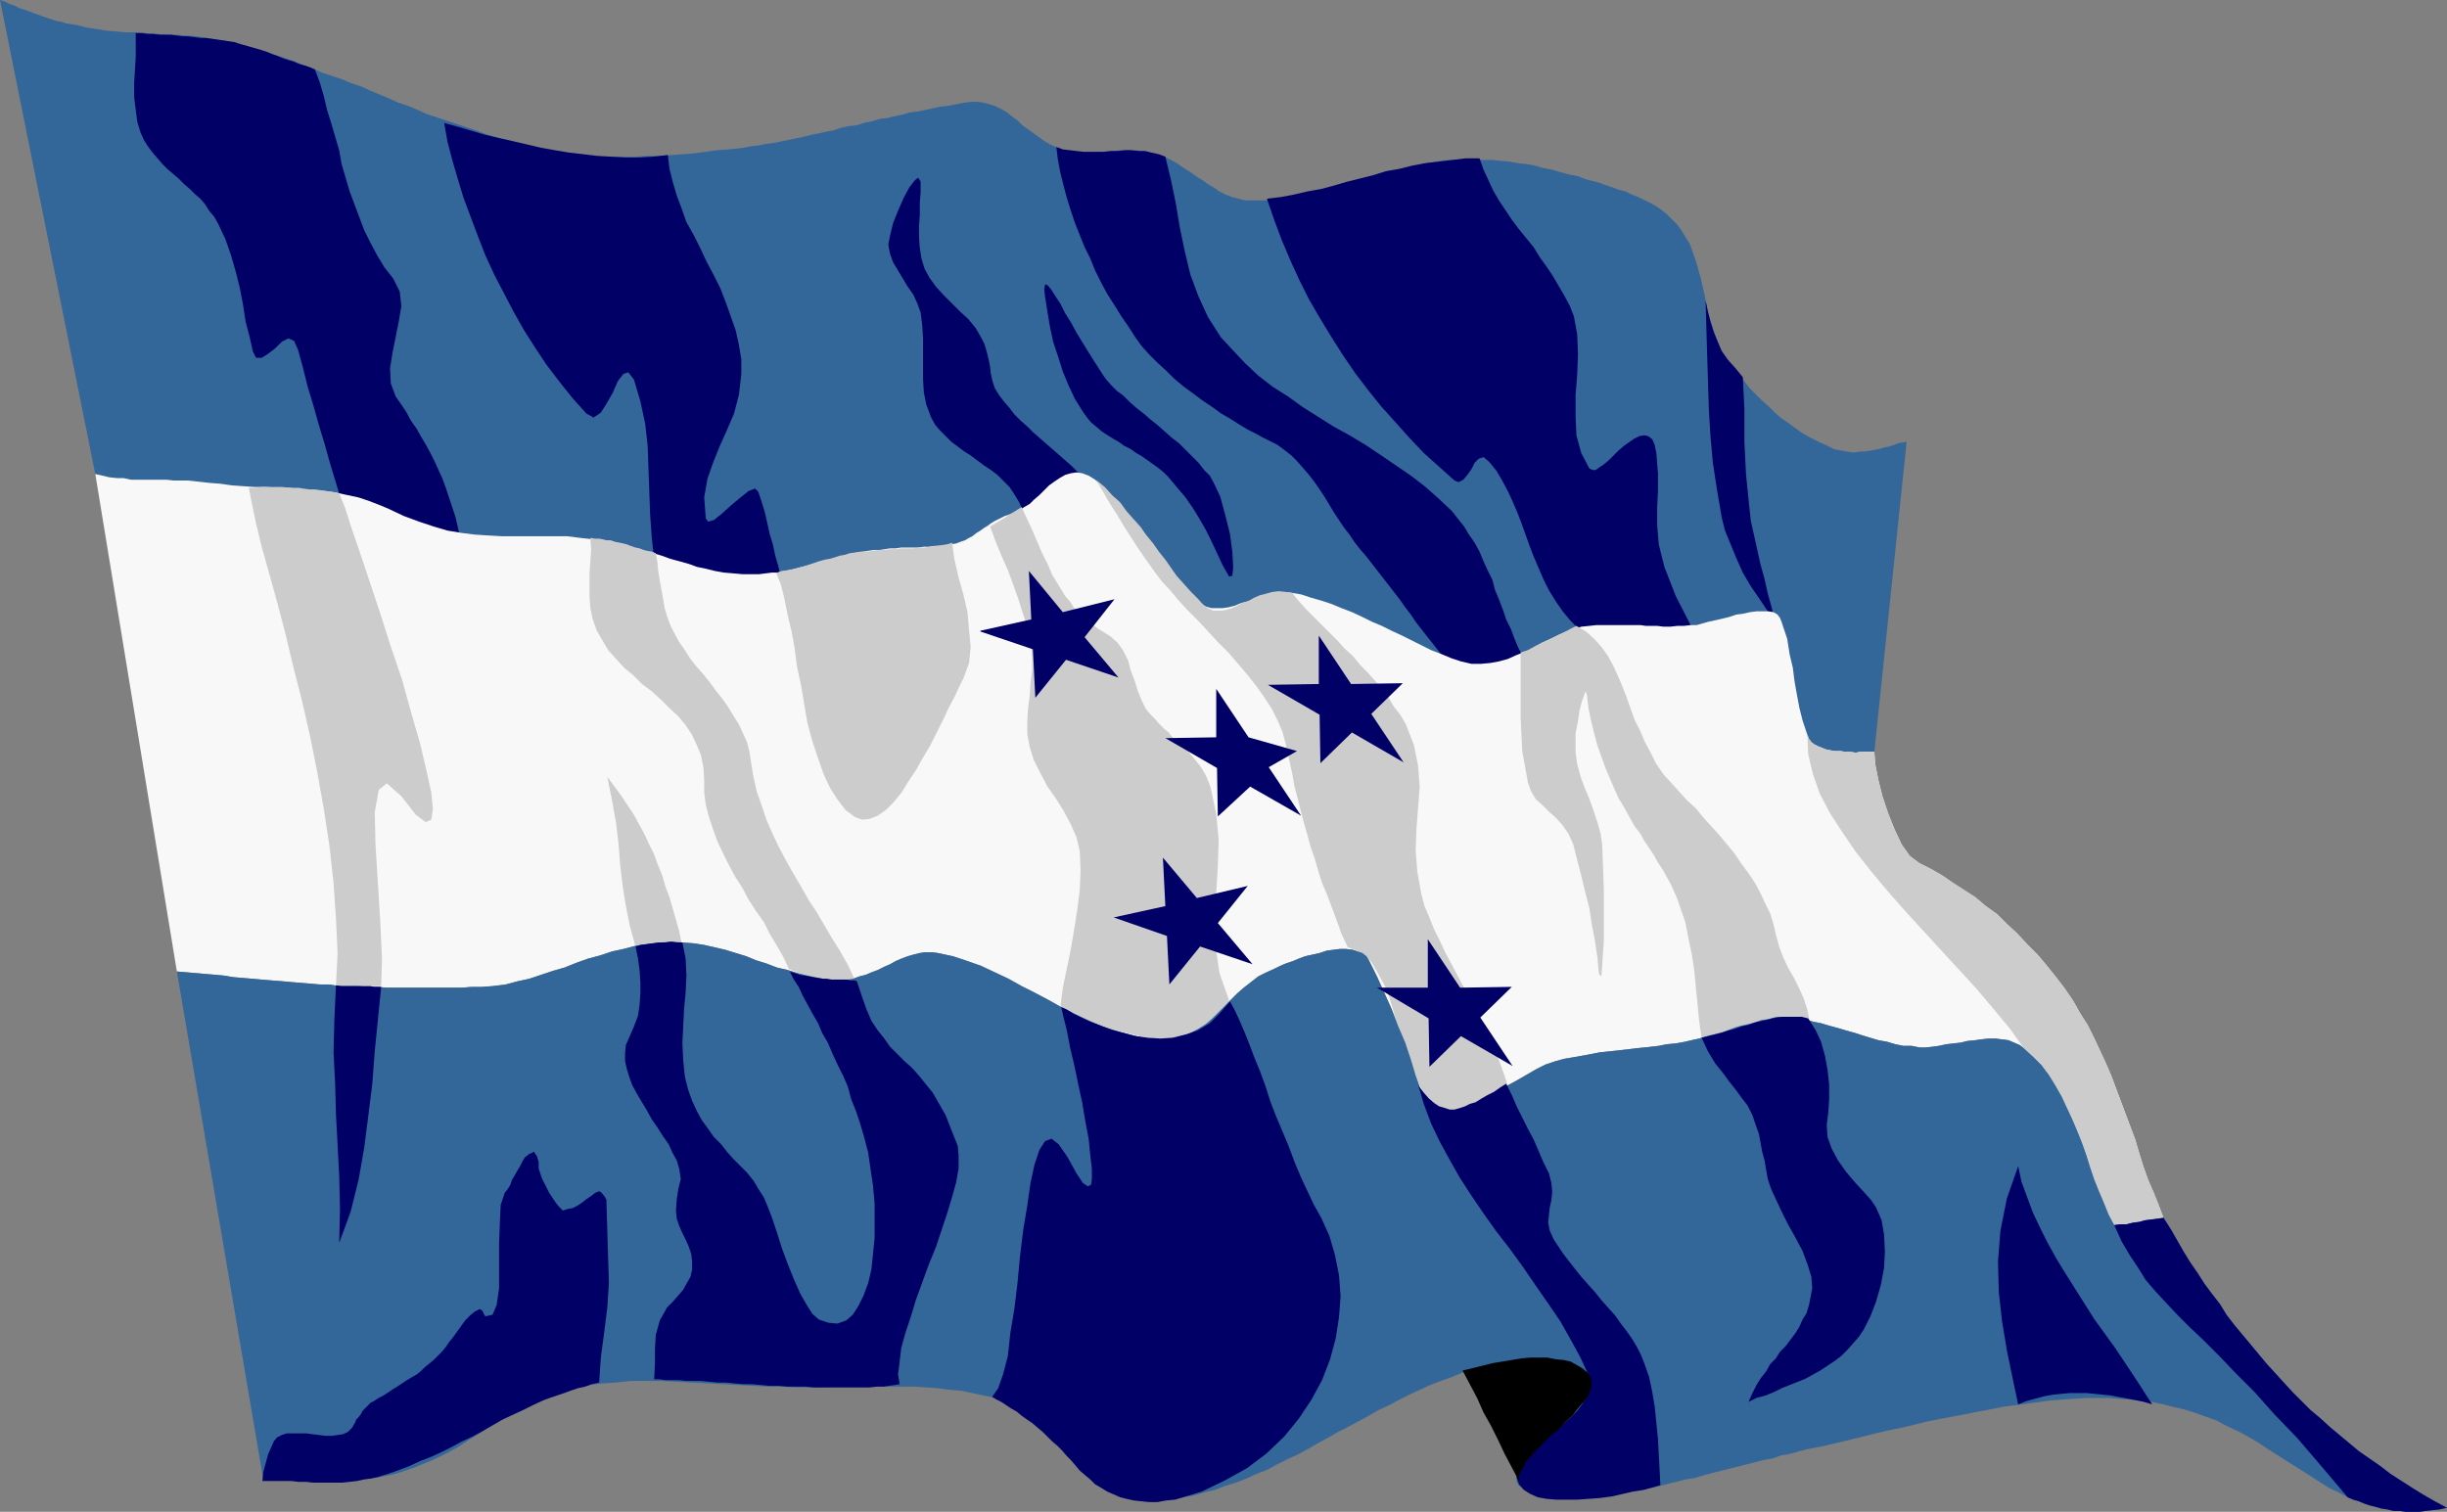 <?xml version="1.0" encoding="UTF-8" standalone="no"?>
<svg
   version="1.0"
   width="129.553mm"
   height="80.053mm"
   id="svg32"
   sodipodi:docname="Honduras 2.wmf"
   xmlns:inkscape="http://www.inkscape.org/namespaces/inkscape"
   xmlns:sodipodi="http://sodipodi.sourceforge.net/DTD/sodipodi-0.dtd"
   xmlns="http://www.w3.org/2000/svg"
   xmlns:svg="http://www.w3.org/2000/svg">
  <rect width="100%" height="100%" fill="#808080" stroke="none"/>
  <sodipodi:namedview
     id="namedview32"
     pagecolor="#ffffff"
     bordercolor="#000000"
     borderopacity="0.25"
     inkscape:showpageshadow="2"
     inkscape:pageopacity="0.0"
     inkscape:pagecheckerboard="0"
     inkscape:deskcolor="#d1d1d1"
     inkscape:document-units="mm" />
  <defs
     id="defs1">
    <pattern
       id="WMFhbasepattern"
       patternUnits="userSpaceOnUse"
       width="6"
       height="6"
       x="0"
       y="0" />
  </defs>
  <path
     style="fill:#336699;fill-opacity:1;fill-rule:evenodd;stroke:none"
     d="m 0,0 19.069,94.874 1.454,0.323 1.293,0.323 1.454,0.162 1.293,0.323 1.454,0.162 1.454,0.162 1.454,0.162 1.293,0.162 1.454,0.162 h 1.293 l 1.454,0.323 h 1.293 l 1.454,0.162 1.616,0.162 1.293,0.162 1.454,0.323 2.101,0.162 2.262,0.162 2.262,0.162 2.262,0.162 2.262,0.162 2.424,0.162 h 2.262 l 2.424,0.162 2.424,0.162 2.262,0.323 2.262,0.323 2.262,0.323 2.262,0.485 1.939,0.646 2.101,0.808 1.939,0.808 3.07,1.455 3.07,1.293 2.747,0.97 2.747,0.646 2.909,0.485 2.747,0.323 2.586,0.323 h 2.747 2.586 2.586 2.586 2.747 l 2.586,0.162 2.586,0.162 2.747,0.323 2.747,0.485 1.778,0.485 1.939,0.323 1.778,0.485 1.939,0.646 1.616,0.485 1.778,0.485 1.778,0.646 1.778,0.485 1.778,0.485 1.616,0.485 1.778,0.485 1.939,0.323 1.778,0.323 1.778,0.162 1.939,0.162 2.101,0.162 h 1.293 l 1.293,-0.162 1.293,-0.162 1.293,-0.162 1.293,-0.323 1.454,-0.162 1.293,-0.485 1.293,-0.162 1.293,-0.485 1.454,-0.323 1.293,-0.323 1.293,-0.485 1.293,-0.323 1.293,-0.323 1.293,-0.323 1.293,-0.323 0.97,-0.162 1.131,-0.162 1.131,-0.162 h 1.131 l 1.131,-0.162 1.131,-0.162 h 0.97 l 0.97,-0.162 h 1.131 1.131 1.131 l 1.131,-0.162 h 1.131 l 1.131,-0.162 h 0.97 1.131 l 1.131,-0.162 0.97,-0.323 0.97,-0.323 0.808,-0.323 0.808,-0.323 0.808,-0.485 0.808,-0.485 0.646,-0.485 0.808,-0.485 0.808,-0.485 0.646,-0.646 0.808,-0.485 0.97,-0.485 0.97,-0.485 0.97,-0.323 0.97,-0.323 0.97,-0.485 0.97,-0.646 0.97,-0.646 0.97,-0.808 1.131,-0.97 0.97,-0.97 0.97,-0.808 0.97,-0.97 1.131,-0.646 1.131,-0.646 1.131,-0.323 1.131,-0.162 1.131,0.162 1.293,0.485 1.131,0.97 1.454,1.293 1.454,1.616 1.293,1.616 1.293,1.293 1.293,1.616 0.97,1.455 1.131,1.455 1.131,1.293 1.131,1.293 1.131,1.293 0.97,1.293 1.131,1.455 1.131,1.293 0.97,1.455 1.293,1.293 1.293,1.293 1.293,1.616 0.97,0.808 0.97,0.485 0.97,0.323 1.131,0.162 1.131,-0.162 1.293,-0.162 1.131,-0.323 1.293,-0.323 1.293,-0.485 1.293,-0.485 1.293,-0.485 1.293,-0.323 1.293,-0.323 1.131,-0.323 h 1.293 l 1.131,0.162 2.101,0.485 1.939,0.485 2.101,0.646 2.101,0.646 1.939,0.808 2.101,0.808 1.939,0.97 2.101,0.97 1.939,0.808 1.939,0.97 2.101,0.97 1.939,0.97 1.939,0.97 1.939,0.97 2.101,0.808 1.939,0.97 1.939,0.646 1.939,0.323 1.939,0.162 1.939,-0.162 1.778,-0.485 1.778,-0.485 1.778,-0.646 1.616,-0.808 1.778,-0.808 1.616,-0.808 1.616,-0.808 1.616,-0.808 1.616,-0.808 1.616,-0.485 1.293,-0.485 1.616,-0.162 1.616,-0.162 h 1.293 1.293 1.293 1.293 1.131 1.293 1.131 l 1.131,0.162 h 1.131 1.293 l 1.131,0.162 h 1.293 l 1.293,-0.162 h 1.454 l 1.454,-0.162 h 1.131 l 0.97,-0.323 1.293,-0.323 1.293,-0.323 1.454,-0.162 1.454,-0.485 1.454,-0.323 1.293,-0.323 1.454,-0.323 1.293,-0.162 h 1.293 l 1.131,0.162 0.808,0.162 0.808,0.485 0.646,0.485 0.323,0.808 0.97,3.394 0.646,3.071 0.485,2.748 0.485,2.748 0.485,2.586 0.485,2.586 0.485,2.586 1.131,3.071 0.323,0.646 0.485,0.646 0.646,0.323 0.646,0.323 0.808,0.323 0.808,0.162 h 0.97 l 1.131,0.162 h 0.97 l 1.131,-0.162 h 1.131 l 0.97,-0.162 h 0.97 0.97 l 0.97,-0.162 h 0.97 l 0.808,-7.758 0.808,-7.758 0.808,-7.758 0.808,-7.758 0.808,-7.758 0.808,-7.758 0.808,-7.758 0.808,-7.758 -0.97,0.162 -0.808,0.162 -0.808,0.323 -0.97,0.323 -0.97,0.162 -0.97,0.323 -0.97,0.162 -0.808,0.162 -1.131,0.162 h -0.808 l -0.97,0.162 h -0.808 l -0.97,-0.162 -0.97,-0.162 -0.808,-0.162 -0.808,-0.162 -1.616,-0.808 -1.454,-0.646 -1.616,-0.808 -1.454,-0.808 -1.616,-1.131 -1.293,-0.97 -1.454,-0.97 -1.293,-1.131 -1.293,-1.293 -1.293,-1.131 -1.293,-1.293 -1.131,-1.131 -1.131,-1.455 -1.131,-1.293 -1.131,-1.293 -0.97,-1.455 -1.778,-2.909 -1.131,-3.232 -1.131,-3.394 -0.646,-3.556 -0.808,-3.556 -0.97,-3.394 -1.131,-3.232 -1.778,-2.909 -0.808,-1.131 -0.97,-0.97 -0.97,-0.97 -0.97,-0.808 -1.131,-0.808 -1.131,-0.646 -1.293,-0.646 -1.293,-0.646 -1.293,-0.485 -1.293,-0.646 -1.293,-0.323 -1.293,-0.485 -1.454,-0.485 -1.293,-0.485 -1.293,-0.323 -1.293,-0.323 -1.616,-0.646 -1.778,-0.323 -1.778,-0.485 -1.616,-0.485 -1.778,-0.323 -1.616,-0.485 -1.778,-0.323 -1.616,-0.162 -1.778,-0.323 -1.778,-0.162 -1.616,-0.162 h -1.778 l -1.778,-0.162 h -1.778 l -1.778,0.162 h -1.778 l -2.424,0.323 -2.586,0.485 -2.424,0.485 -2.424,0.646 -2.424,0.646 -2.424,0.646 -2.424,0.646 -2.424,0.808 -2.586,0.646 -2.262,0.646 -2.586,0.646 -2.424,0.485 -2.424,0.485 -2.424,0.323 -2.586,0.162 h -2.424 -1.293 l -1.293,-0.323 -1.293,-0.323 -1.293,-0.485 -1.293,-0.646 -1.131,-0.808 -1.131,-0.646 -1.131,-0.808 -1.293,-0.808 -1.131,-0.808 -1.293,-0.808 -1.131,-0.808 -1.131,-0.646 -1.293,-0.646 -1.293,-0.485 -1.293,-0.323 -1.131,-0.323 -1.131,-0.162 -1.131,-0.162 h -1.131 -1.131 -1.131 l -1.131,0.162 h -1.131 l -1.131,0.162 h -1.293 l -1.131,0.162 h -0.97 l -1.131,-0.162 h -1.131 l -1.131,-0.162 -1.131,-0.323 -1.293,-0.485 -1.131,-0.485 -1.131,-0.646 -1.131,-0.808 -1.131,-0.808 -1.131,-0.808 -1.131,-0.808 -0.97,-0.97 -1.131,-0.808 -0.97,-0.808 -1.131,-0.646 -1.293,-0.646 -1.131,-0.323 -1.131,-0.323 -1.131,-0.162 h -1.293 l -1.454,0.162 -1.616,0.323 -1.616,0.323 -1.616,0.162 -1.454,0.323 -1.454,0.323 -1.616,0.323 -1.454,0.162 -1.616,0.485 -1.616,0.323 -1.293,0.323 -1.454,0.162 -1.616,0.485 -1.616,0.323 -1.454,0.485 -1.616,0.162 -1.454,0.323 -1.454,0.485 -1.616,0.323 -1.454,0.323 -1.616,0.323 -1.293,0.323 -1.454,0.323 -1.616,0.323 -1.616,0.323 -1.454,0.323 -1.454,0.162 -1.616,0.323 -1.454,0.162 -1.616,0.323 -1.454,0.162 -1.616,0.162 -2.262,0.162 -2.262,0.323 -2.424,0.323 -2.262,0.162 -2.262,0.162 -2.424,0.162 h -2.424 l -2.262,0.162 h -2.424 -2.262 -2.262 l -2.424,-0.162 -2.262,-0.323 -2.424,-0.162 -2.262,-0.323 -2.101,-0.485 -2.101,-0.485 -1.778,-0.485 -1.939,-0.485 -1.939,-0.646 L 98.737,27.315 96.798,26.668 95.021,26.022 93.081,25.375 91.142,24.729 89.203,24.082 87.264,23.436 85.325,22.789 83.547,21.981 81.608,21.173 79.669,20.526 77.891,19.718 75.952,18.91 74.013,18.102 72.235,17.294 70.296,16.647 68.357,15.839 66.418,15.193 64.478,14.546 62.701,13.738 60.762,13.092 58.984,12.283 57.045,11.637 55.106,10.99 53.166,10.344 51.227,9.859 49.288,9.213 47.349,8.728 45.41,8.243 43.47,7.92 41.37,7.596 39.43,7.273 37.33,7.111 35.39,6.95 H 33.451 L 31.512,6.788 29.25,6.627 27.31,6.465 H 25.21 L 23.27,6.303 21.331,6.142 19.392,5.818 17.291,5.495 15.352,5.01 14.382,4.849 13.251,4.687 12.282,4.364 11.312,4.202 10.342,3.879 9.373,3.556 8.403,3.232 7.595,2.909 6.626,2.586 5.818,2.263 4.848,1.939 3.878,1.616 2.909,1.131 1.939,0.808 0.97,0.323 Z"
     id="path1" />
  <path
     style="fill:#000066;fill-opacity:1;fill-rule:evenodd;stroke:none"
     d="m 27.149,6.627 h 1.293 l 1.131,0.162 h 1.131 l 1.293,0.162 h 0.97 1.293 l 1.131,0.162 1.131,0.162 h 1.131 l 1.293,0.162 1.131,0.162 h 1.131 l 1.131,0.162 1.131,0.162 1.131,0.162 1.131,0.162 1.131,0.162 0.97,0.323 1.131,0.323 1.131,0.323 1.131,0.323 1.131,0.323 0.97,0.323 1.131,0.485 0.97,0.323 1.131,0.485 0.97,0.323 1.131,0.323 1.131,0.485 1.131,0.323 0.97,0.323 1.131,0.485 0.97,2.586 0.808,2.748 0.646,2.748 0.808,2.586 0.808,2.748 0.808,2.748 0.485,2.748 0.808,2.748 0.808,2.748 0.97,2.586 0.97,2.586 0.97,2.586 1.293,2.586 1.293,2.424 1.454,2.424 1.778,2.263 1.293,2.586 0.323,2.909 -0.485,2.909 -0.646,3.232 -0.646,3.232 -0.485,3.071 0.162,3.071 0.97,2.586 1.131,1.616 0.97,1.455 0.97,1.778 1.131,1.616 0.808,1.455 0.97,1.616 0.97,1.778 0.808,1.616 0.808,1.778 0.808,1.778 0.646,1.778 0.646,1.939 0.646,1.94 0.646,1.939 0.485,2.101 0.485,2.263 -1.454,-0.162 -1.454,-0.323 -1.454,-0.323 -1.454,-0.485 -1.454,-0.323 -1.454,-0.646 -1.616,-0.485 -1.454,-0.646 -1.454,-0.646 -1.616,-0.646 -1.454,-0.485 -1.616,-0.646 -1.454,-0.485 -1.454,-0.323 -1.454,-0.485 -1.454,-0.323 -1.131,-3.717 -1.131,-3.717 -1.131,-4.041 -1.131,-3.717 -1.131,-4.041 -1.131,-3.717 -0.97,-3.879 -0.97,-3.556 -0.808,-1.778 -1.131,-0.485 -1.293,0.646 -1.293,1.293 -1.454,1.131 -1.293,0.808 h -1.131 l -0.646,-1.293 -0.646,-2.909 -0.808,-3.071 -0.485,-3.232 -0.646,-3.394 -0.808,-3.232 -0.97,-3.394 -1.131,-3.232 -1.454,-3.071 -0.808,-1.455 -0.97,-1.131 -0.808,-1.293 -0.97,-1.131 -1.131,-0.97 -0.97,-0.97 -1.131,-0.97 -1.131,-1.131 -1.131,-0.97 -1.131,-0.97 -0.97,-0.97 -0.97,-1.131 -0.97,-1.131 -0.97,-1.293 -0.808,-1.293 -0.646,-1.455 -0.646,-2.101 -0.323,-2.424 -0.323,-2.586 v -2.748 l 0.162,-2.586 0.162,-2.748 v -2.424 z"
     id="path2" />
  <path
     style="fill:#000066;fill-opacity:1;fill-rule:evenodd;stroke:none"
     d="m 88.718,24.567 2.909,0.808 2.747,0.808 2.747,0.808 2.747,0.646 2.909,0.646 2.747,0.646 2.747,0.646 2.747,0.485 2.909,0.485 2.747,0.323 2.747,0.323 2.747,0.162 2.909,0.162 h 2.909 l 2.747,-0.162 2.909,-0.323 0.323,2.748 0.646,2.586 0.808,2.748 0.97,2.586 0.97,2.748 1.454,2.586 1.293,2.586 1.293,2.748 1.454,2.748 1.293,2.586 1.131,2.909 0.97,2.748 0.97,2.748 0.646,2.909 0.485,2.909 v 2.909 l -0.485,4.202 -0.97,3.717 -1.454,3.394 -1.454,3.232 -1.293,3.232 -1.131,3.232 -0.646,3.717 0.323,4.202 0.485,0.646 1.131,-0.323 1.616,-1.293 1.778,-1.616 1.939,-1.616 1.616,-1.293 1.293,-0.485 0.646,0.646 0.646,1.939 0.646,2.101 0.485,2.101 0.485,2.263 0.646,2.101 0.485,2.263 0.646,2.263 0.485,2.101 -1.454,0.323 -1.454,0.162 -1.616,0.162 -1.616,0.162 h -1.454 -1.616 l -1.616,-0.162 -1.616,-0.162 -1.616,-0.323 -1.778,-0.162 -1.616,-0.485 -1.454,-0.485 -1.616,-0.485 -1.616,-0.646 -1.616,-0.646 -1.616,-0.808 -0.485,-4.525 -0.323,-4.687 -0.162,-4.525 -0.162,-4.525 -0.162,-4.525 -0.485,-4.364 -0.97,-4.525 -1.293,-4.364 -1.131,-1.455 -0.97,0.323 -1.131,1.455 -0.97,2.263 -1.293,2.263 -1.131,1.778 -1.454,0.97 -1.454,-0.808 -2.747,-3.071 -2.586,-3.232 -2.586,-3.394 -2.262,-3.394 -2.262,-3.556 -2.101,-3.717 -1.939,-3.717 -1.939,-3.717 -1.778,-3.879 -1.454,-3.717 -1.454,-3.879 -1.454,-3.879 -1.131,-3.717 -1.131,-3.879 -0.97,-3.717 -0.646,-3.717 v 0 z"
     id="path3" />
  <path
     style="fill:#000066;fill-opacity:1;fill-rule:evenodd;stroke:none"
     d="m 204.747,102.308 -0.808,-1.778 -0.97,-1.616 -0.97,-1.455 -1.293,-1.293 -1.131,-1.131 -1.293,-0.97 -1.454,-0.97 -1.293,-0.97 -1.293,-0.97 -1.293,-0.808 -1.293,-0.97 -1.293,-0.97 -1.131,-1.131 -1.131,-1.131 -0.97,-1.131 -0.808,-1.455 -0.97,-2.586 -0.485,-2.424 -0.162,-2.586 v -2.748 -2.586 -2.748 l -0.162,-2.748 -0.323,-2.586 -0.646,-1.778 -0.808,-1.778 -1.131,-1.616 -0.97,-1.616 -0.97,-1.616 -0.97,-1.616 -0.646,-1.778 -0.323,-1.778 0.323,-1.778 0.646,-2.586 0.97,-2.424 1.131,-2.586 1.131,-2.101 1.131,-1.455 0.646,-0.485 0.485,0.808 v 2.101 l -0.162,2.101 v 2.424 l -0.162,2.263 v 2.263 l 0.162,2.101 0.323,2.101 0.646,2.101 0.97,1.778 1.293,1.778 1.616,1.778 1.616,1.616 1.616,1.616 1.616,1.455 1.454,1.778 1.131,1.939 0.646,1.293 0.485,1.616 0.323,1.293 0.323,1.616 0.162,1.455 0.323,1.455 0.485,1.455 0.808,1.293 0.97,1.293 1.131,1.293 0.97,1.293 1.293,1.293 1.293,1.131 1.131,1.131 1.293,1.131 1.293,1.131 1.293,1.131 1.293,1.131 1.293,1.131 1.293,1.131 1.293,1.293 1.293,0.97 1.293,1.293 1.131,1.131 -1.131,-0.808 -0.97,-0.808 -1.131,-0.323 -0.97,-0.323 h -0.97 l -0.808,0.323 -0.97,0.162 -0.808,0.485 -0.97,0.485 -0.646,0.646 -0.808,0.646 -0.808,0.808 -0.808,0.808 -0.97,0.808 -0.97,0.646 z"
     id="path4" />
  <path
     style="fill:#000066;fill-opacity:1;fill-rule:evenodd;stroke:none"
     d="m 209.11,59.316 0.485,3.071 0.485,2.909 0.646,3.071 0.97,2.909 0.97,3.071 1.131,2.748 1.293,2.748 1.616,2.586 0.808,1.131 0.808,0.97 0.97,0.808 1.131,0.97 0.97,0.646 1.293,0.808 1.131,0.646 1.131,0.808 1.293,0.646 1.131,0.808 1.131,0.646 1.131,0.808 1.131,0.808 1.131,0.808 0.97,0.808 0.97,0.97 1.616,1.939 1.778,2.101 1.454,2.101 1.293,2.101 1.293,2.263 1.131,2.263 1.131,2.424 1.131,2.424 1.293,2.263 0.646,-0.162 0.162,-1.778 -0.162,-2.909 -0.485,-3.717 -0.97,-3.879 -0.97,-3.556 -1.293,-2.748 -0.808,-1.455 -1.131,-1.131 -1.131,-1.455 -1.293,-1.293 -1.293,-1.293 -1.293,-1.293 -1.454,-1.131 -1.293,-1.131 -1.454,-1.293 -1.616,-1.293 -1.293,-1.131 -1.454,-1.131 -1.293,-1.131 -1.293,-1.293 -1.293,-0.97 -1.131,-1.131 -1.131,-1.293 -0.97,-1.455 -1.131,-1.778 -1.131,-1.778 -1.293,-2.101 -1.293,-2.101 -1.131,-2.101 -1.131,-1.778 -0.97,-1.939 -0.97,-1.455 -0.808,-1.293 -0.646,-0.808 -0.485,-0.323 -0.162,0.162 -0.162,0.808 0.162,1.455 z"
     id="path5" />
  <path
     style="fill:#000066;fill-opacity:1;fill-rule:evenodd;stroke:none"
     d="m 211.373,29.416 1.293,0.485 1.454,0.162 1.293,0.162 1.454,0.162 h 1.293 1.293 1.454 l 1.454,-0.162 h 1.293 l 1.454,-0.162 h 1.293 l 1.454,0.162 h 1.293 l 1.293,0.323 1.454,0.323 1.293,0.485 1.131,4.687 0.97,4.687 0.808,4.849 0.97,4.687 1.131,4.687 1.616,4.364 1.939,4.202 2.586,4.041 2.424,2.586 2.424,2.586 2.586,2.424 2.909,2.263 3.07,1.939 2.909,2.101 3.07,1.939 3.07,1.939 3.232,1.778 3.232,1.939 2.909,1.939 3.07,2.101 3.07,2.101 2.747,2.101 2.747,2.424 2.747,2.586 1.131,1.455 1.293,1.616 0.97,1.616 1.131,1.616 0.97,1.778 0.808,1.94 0.808,1.778 0.97,1.94 0.485,1.939 0.808,1.94 0.808,2.101 0.646,1.94 0.97,1.939 0.646,1.778 0.808,1.939 0.97,1.778 -0.646,0.646 -0.808,0.323 -0.808,0.485 -0.808,0.323 -0.97,0.323 -0.97,0.162 -0.97,0.162 -0.97,0.162 h -0.97 -1.131 -0.97 l -0.97,-0.162 h -0.97 l -0.97,-0.162 -0.808,-0.162 -0.808,-0.162 -1.131,-1.455 -1.131,-1.455 -1.131,-1.455 -1.293,-1.616 -1.131,-1.455 -1.131,-1.455 -0.97,-1.455 -1.131,-1.455 -1.131,-1.616 -1.131,-1.455 -1.131,-1.455 -1.131,-1.455 -1.131,-1.455 -1.131,-1.455 -1.131,-1.455 -1.131,-1.293 -1.131,-1.455 -0.97,-1.455 -1.131,-1.455 -0.97,-1.455 -0.97,-1.455 -0.97,-1.616 -0.97,-1.616 -0.97,-1.455 -1.131,-1.616 -1.131,-1.455 -1.131,-1.293 -1.131,-1.293 -1.131,-1.131 -1.454,-1.131 -1.293,-0.97 -1.616,-0.808 -1.293,-0.646 -1.454,-0.808 -1.616,-0.808 -1.616,-0.97 -1.778,-1.131 -1.939,-1.131 -1.778,-1.293 -1.939,-1.293 -1.939,-1.455 -1.778,-1.293 -1.939,-1.616 -1.616,-1.616 -1.778,-1.616 -1.616,-1.616 -1.454,-1.616 -1.293,-1.778 -1.454,-2.263 -1.454,-2.101 -1.293,-2.101 -1.454,-2.263 -1.293,-2.424 -1.131,-2.263 -0.97,-2.424 -1.131,-2.263 -0.97,-2.424 -0.97,-2.424 -0.808,-2.424 -0.808,-2.586 -0.646,-2.424 -0.646,-2.586 -0.485,-2.586 z"
     id="path6" />
  <path
     style="fill:#000066;fill-opacity:1;fill-rule:evenodd;stroke:none"
     d="m 253.55,39.76 2.747,-0.323 2.586,-0.485 2.747,-0.646 2.747,-0.485 2.424,-0.646 2.747,-0.808 2.586,-0.646 2.586,-0.646 2.586,-0.808 2.747,-0.485 2.586,-0.646 2.586,-0.485 2.747,-0.323 2.747,-0.323 2.586,-0.323 h 2.747 l 0.808,2.263 0.97,2.101 0.97,2.101 1.131,1.939 1.293,1.939 1.293,1.939 1.454,1.939 1.454,1.778 1.454,1.778 1.293,2.101 1.293,1.778 1.293,1.939 1.131,1.939 1.131,1.939 1.131,2.101 0.808,2.101 0.646,3.556 0.162,4.041 -0.162,4.041 -0.323,4.041 v 4.202 l 0.162,3.879 0.97,3.556 1.616,3.071 0.646,0.323 h 0.646 l 0.646,-0.485 0.97,-0.646 0.97,-0.808 0.97,-0.97 0.97,-0.97 1.131,-0.97 1.131,-0.808 0.97,-0.646 0.97,-0.485 0.97,-0.162 0.808,0.162 0.808,0.646 0.485,1.131 0.323,1.616 0.323,4.041 v 3.556 l -0.162,3.394 v 3.394 l 0.323,3.879 1.131,4.525 2.262,5.818 3.555,6.95 h -1.454 -1.454 -1.293 -1.454 -1.454 -1.293 -1.454 -1.454 -1.454 -1.454 -1.293 -1.454 -1.454 -1.293 -1.454 -1.454 l -1.939,-1.939 -1.616,-1.94 -1.454,-2.101 -1.293,-2.101 -1.131,-2.263 -0.97,-2.263 -0.97,-2.263 -0.808,-2.101 -0.808,-2.263 -0.808,-2.263 -0.808,-2.101 -0.97,-2.263 -0.97,-2.101 -1.131,-2.101 -1.131,-1.939 -1.454,-1.778 -1.131,-0.97 -0.97,0.323 -0.808,0.808 -0.646,1.293 -0.808,1.131 -0.808,0.97 -0.97,0.485 -0.808,-0.323 -3.07,-2.748 -3.07,-2.748 -2.909,-3.071 -2.747,-3.071 -2.909,-3.232 -2.586,-3.232 -2.586,-3.394 -2.424,-3.556 -2.262,-3.556 -2.262,-3.717 -2.262,-3.879 -1.939,-3.879 -1.778,-3.879 -1.778,-4.202 -1.454,-3.879 -1.454,-4.202 v 0 z"
     id="path7" />
  <path
     style="fill:#000066;fill-opacity:1;fill-rule:evenodd;stroke:none"
     d="m 348.732,75.317 0.323,6.465 v 6.627 l 0.323,6.465 0.646,6.465 0.323,2.909 0.646,2.909 0.646,2.909 0.646,2.909 0.808,2.909 0.646,2.909 0.808,2.909 0.646,2.909 -1.454,-2.263 -1.616,-2.424 -1.778,-2.586 -1.616,-2.748 -1.293,-2.909 -1.131,-2.748 -1.131,-2.748 -0.646,-2.586 -0.97,-5.657 -0.808,-5.334 -0.485,-5.334 -0.323,-5.334 -0.162,-5.334 -0.162,-5.334 -0.162,-5.495 -0.162,-5.657 0.485,2.263 0.485,1.939 0.646,2.101 0.808,1.939 0.808,1.939 1.293,1.778 1.454,1.616 1.454,1.778 v 0 z"
     id="path8" />
  <path
     style="fill:#f8f8f8;fill-opacity:1;fill-rule:evenodd;stroke:none"
     d="m 374.912,150.473 h -0.808 -0.97 -0.97 l -0.808,0.162 -1.131,-0.162 h -0.97 l -0.97,-0.162 h -1.131 l -0.97,-0.162 -0.808,-0.162 -0.808,-0.323 -0.808,-0.323 -0.646,-0.323 -0.646,-0.485 -0.485,-0.646 -0.323,-0.808 -0.97,-2.909 -0.646,-2.586 -0.485,-2.586 -0.485,-2.748 -0.323,-2.586 -0.646,-2.748 -0.485,-3.071 -1.131,-3.394 -0.323,-0.808 -0.485,-0.646 -0.808,-0.485 -0.97,-0.162 h -1.131 -1.293 l -1.293,0.162 -1.454,0.323 -1.293,0.162 -1.454,0.485 -1.293,0.323 -1.454,0.323 -1.454,0.323 -1.131,0.323 -1.131,0.323 h -1.131 l -1.454,0.162 h -1.293 l -1.454,0.162 h -1.293 l -1.293,-0.162 h -0.97 -1.293 l -1.131,-0.162 h -1.131 -1.293 -1.131 -1.293 -1.293 -1.293 -1.293 l -1.454,0.162 -1.616,0.162 -1.454,0.485 -1.616,0.485 -1.454,0.646 -1.616,0.808 -1.778,0.808 -1.616,0.97 -1.616,0.808 -1.778,0.646 -1.778,0.808 -1.778,0.485 -1.778,0.323 -1.778,0.162 h -1.939 l -2.101,-0.485 -1.939,-0.646 -1.939,-0.808 -2.101,-0.808 -1.939,-0.97 -1.939,-0.97 -1.939,-0.97 -2.101,-0.97 -1.939,-0.97 -1.939,-0.808 -1.939,-0.97 -2.101,-0.97 -2.101,-0.808 -1.939,-0.808 -1.939,-0.646 -2.262,-0.646 -1.939,-0.646 -1.939,-0.323 -1.293,-0.162 h -1.131 l -1.293,0.162 -1.293,0.323 -1.293,0.485 -1.293,0.485 -1.293,0.485 -1.293,0.323 -1.131,0.485 -1.293,0.323 -1.131,0.162 h -1.293 -0.97 l -1.131,-0.323 -0.97,-0.646 -0.97,-0.808 -1.293,-1.455 -1.293,-1.293 -1.293,-1.455 -1.131,-1.455 -0.97,-1.293 -0.97,-1.293 -1.131,-1.293 -1.131,-1.455 -0.97,-1.293 -1.131,-1.293 -1.131,-1.455 -1.131,-1.455 -1.131,-1.455 -1.454,-1.455 -1.293,-1.455 -1.454,-1.778 -1.293,-1.293 -1.293,-0.808 -1.293,-0.485 -1.131,-0.162 -1.131,0.162 -1.131,0.323 -1.131,0.646 -0.97,0.646 -1.131,0.808 -0.97,0.97 -0.97,0.97 -1.131,0.97 -0.808,0.808 -1.131,0.646 -0.97,0.646 -0.97,0.485 -0.97,0.323 -0.97,0.323 -0.97,0.485 -0.97,0.485 -0.808,0.485 -0.646,0.485 -0.808,0.485 -0.646,0.485 -0.808,0.485 -0.808,0.646 -0.646,0.323 -0.808,0.485 -0.97,0.323 -0.808,0.323 -1.131,0.162 -0.97,0.162 -1.131,0.162 h -1.131 l -1.131,0.162 h -0.97 l -1.131,0.162 h -1.131 -1.131 -1.131 l -1.131,0.162 h -1.131 l -0.97,0.162 -1.131,0.162 h -1.131 l -1.131,0.162 -0.97,0.162 -1.131,0.162 -1.293,0.323 -1.293,0.323 -1.293,0.323 -1.293,0.323 -1.293,0.323 -1.293,0.485 -1.454,0.323 -1.293,0.323 -1.293,0.323 -1.293,0.323 -1.454,0.323 -1.293,0.323 h -1.293 l -1.293,0.162 -1.293,0.162 h -1.293 -2.101 l -1.778,-0.162 -1.939,-0.162 -1.778,-0.323 -1.939,-0.485 -1.616,-0.323 -1.778,-0.646 -1.778,-0.485 -1.778,-0.485 -1.778,-0.646 -1.616,-0.485 -1.778,-0.323 -1.778,-0.646 -1.939,-0.485 -1.939,-0.485 -1.939,-0.323 -2.586,-0.485 -2.747,-0.323 -2.586,-0.323 h -2.586 -2.747 -2.586 -2.586 -2.586 l -2.747,-0.162 -2.586,-0.162 -2.586,-0.323 -2.909,-0.485 -2.747,-0.808 -2.909,-0.97 -3.07,-1.131 -3.07,-1.455 -1.939,-0.808 -2.101,-0.808 -1.939,-0.646 -2.262,-0.485 -2.262,-0.485 -2.262,-0.323 -2.262,-0.162 -2.262,-0.162 -2.586,-0.323 H 55.59 L 53.166,97.46 H 50.904 L 48.642,97.298 46.379,97.136 44.117,96.813 42.016,96.652 40.562,96.49 39.107,96.328 37.653,96.167 H 36.198 34.744 L 33.29,96.005 H 31.997 30.542 29.088 27.634 26.179 l -1.454,-0.323 h -1.454 l -1.454,-0.162 -1.293,-0.323 -1.454,-0.323 16.322,99.561 1.939,0.162 1.939,0.162 1.778,0.162 1.939,0.162 1.778,0.162 1.939,0.323 1.939,0.162 1.939,0.162 1.778,0.162 1.939,0.162 2.101,0.162 1.778,0.162 1.939,0.162 1.939,0.162 1.939,0.162 h 1.778 l 2.101,0.323 h 1.939 1.939 l 1.616,0.162 h 2.101 l 1.939,0.162 h 1.939 1.778 1.939 1.939 1.939 1.778 1.939 1.778 l 1.939,-0.162 h 1.939 l 2.262,-0.162 2.586,-0.323 2.424,-0.646 2.262,-0.485 2.424,-0.808 2.424,-0.808 2.262,-0.646 2.424,-0.97 2.262,-0.808 2.424,-0.646 2.424,-0.808 2.262,-0.485 2.424,-0.646 2.262,-0.323 2.586,-0.323 2.424,-0.162 2.262,0.162 2.101,0.162 2.101,0.323 2.101,0.485 2.101,0.485 2.101,0.646 2.101,0.646 1.939,0.808 2.101,0.646 2.101,0.808 2.101,0.485 2.101,0.646 1.939,0.485 2.262,0.485 2.101,0.323 h 2.262 1.293 l 1.131,-0.162 1.293,-0.485 1.293,-0.323 1.131,-0.485 1.293,-0.485 1.293,-0.646 1.131,-0.485 1.131,-0.646 1.131,-0.485 1.293,-0.485 1.131,-0.323 1.293,-0.323 1.131,-0.162 h 1.293 l 1.131,0.162 3.07,0.646 2.909,0.97 2.747,0.97 2.747,1.293 2.747,1.293 2.586,1.455 2.586,1.293 2.747,1.455 2.586,1.455 2.586,1.293 2.747,1.293 2.586,1.131 2.909,0.97 2.909,0.808 2.747,0.646 3.07,0.323 h 1.939 l 1.616,-0.162 1.616,-0.485 1.454,-0.808 1.454,-0.808 1.293,-0.808 1.293,-1.131 1.131,-1.131 1.293,-1.293 1.293,-1.293 1.293,-1.293 1.293,-1.131 1.454,-1.131 1.454,-1.131 1.616,-0.808 1.778,-0.808 0.97,-0.485 1.131,-0.485 1.454,-0.485 1.131,-0.485 1.293,-0.485 1.454,-0.323 1.454,-0.323 1.454,-0.485 1.293,-0.162 1.293,-0.162 h 1.293 l 1.293,0.162 0.97,0.323 0.97,0.323 0.808,0.646 0.485,0.808 1.616,3.232 1.454,3.232 1.454,3.232 1.293,3.394 1.454,3.394 1.131,3.394 0.97,3.232 1.131,3.232 0.808,1.778 1.131,1.293 1.293,0.646 1.616,0.162 1.778,-0.162 1.778,-0.485 1.939,-0.808 2.101,-0.97 2.101,-1.131 2.101,-1.293 2.101,-1.131 2.262,-1.293 1.939,-1.131 1.939,-0.97 1.939,-0.646 1.778,-0.485 1.939,-0.323 1.778,-0.323 1.778,-0.323 1.616,-0.323 1.616,-0.162 1.454,-0.162 1.454,-0.162 1.454,-0.162 1.293,-0.162 1.616,-0.162 1.454,-0.162 1.454,-0.162 1.616,-0.323 1.778,-0.162 1.778,-0.323 2.101,-0.485 0.808,-0.162 0.97,-0.323 1.131,-0.323 1.293,-0.323 1.293,-0.323 1.293,-0.485 1.293,-0.485 1.131,-0.323 1.454,-0.323 1.293,-0.323 1.293,-0.485 1.293,-0.162 1.131,-0.323 0.97,-0.162 h 1.131 0.97 l 1.616,0.323 1.616,0.162 1.616,0.485 1.616,0.323 1.616,0.485 1.778,0.485 1.616,0.485 1.778,0.485 1.454,0.485 1.616,0.485 1.616,0.485 1.778,0.323 1.616,0.485 1.616,0.323 h 1.616 l 1.616,0.323 h 1.293 l 1.293,-0.162 1.293,-0.162 1.454,-0.323 1.454,-0.162 1.454,-0.162 1.293,-0.323 1.616,-0.162 1.131,-0.162 1.454,-0.162 h 1.454 l 1.293,0.162 1.293,0.162 1.131,0.485 1.131,0.485 0.808,0.646 1.939,1.778 1.616,1.616 1.454,1.939 1.293,2.101 1.293,2.263 0.97,2.101 1.131,2.424 0.97,2.263 0.97,2.424 0.808,2.263 0.808,2.586 0.808,2.424 0.97,2.424 0.97,2.263 0.97,2.424 1.131,2.101 1.131,-0.162 h 1.293 l 1.293,-0.323 1.293,-0.162 1.131,-0.323 1.293,-0.162 1.293,-0.162 1.131,-0.162 -0.97,-2.586 -0.97,-2.424 -1.131,-2.586 -0.97,-2.748 -0.808,-2.586 -0.808,-2.748 -0.97,-2.586 -0.97,-2.586 -0.97,-2.586 -0.97,-2.586 -0.97,-2.586 -1.131,-2.586 -1.131,-2.424 -1.131,-2.424 -1.293,-2.586 -1.454,-2.263 -1.454,-2.586 -1.778,-2.586 -1.616,-2.101 -1.939,-2.424 -1.778,-2.101 -2.101,-2.101 -1.939,-2.101 -2.101,-1.939 -1.939,-1.94 -2.262,-1.616 -2.101,-1.778 -2.262,-1.455 -2.262,-1.455 -2.101,-1.455 -2.262,-1.293 -2.262,-1.131 -1.939,-1.455 -1.616,-2.263 -1.454,-3.071 -1.293,-3.232 -1.131,-3.394 -0.808,-3.232 -0.646,-3.232 -0.162,-2.424 v 0 z"
     id="path9" />
  <path
     style="fill:#cccccc;fill-opacity:1;fill-rule:evenodd;stroke:none"
     d="m 374.912,150.473 h -0.808 -0.97 -0.97 l -0.808,0.162 -1.131,-0.162 h -0.97 l -0.97,-0.162 h -1.131 l -0.97,-0.162 -0.808,-0.162 -0.808,-0.323 -0.808,-0.323 -0.646,-0.323 -0.646,-0.485 -0.485,-0.646 -0.323,-0.808 0.162,3.879 0.97,4.041 1.293,3.717 2.101,4.041 2.424,3.717 2.747,4.041 3.07,3.879 3.232,3.879 3.555,4.041 3.555,3.879 3.555,3.879 3.717,4.041 3.555,3.879 3.394,4.041 3.232,3.879 2.747,3.879 1.939,1.778 1.616,1.616 1.454,1.939 1.293,2.101 1.293,2.263 0.97,2.101 1.131,2.424 0.97,2.263 0.97,2.424 0.808,2.263 0.808,2.586 0.808,2.424 0.97,2.424 0.97,2.263 0.97,2.424 1.131,2.101 1.131,-0.162 h 1.293 l 1.293,-0.323 1.293,-0.162 1.131,-0.323 1.293,-0.162 1.293,-0.162 1.131,-0.162 -0.97,-2.586 -0.97,-2.424 -1.131,-2.586 -0.97,-2.748 -0.808,-2.586 -0.808,-2.748 -0.97,-2.586 -0.97,-2.586 -0.97,-2.586 -0.97,-2.586 -0.97,-2.586 -1.131,-2.586 -1.131,-2.424 -1.131,-2.424 -1.293,-2.586 -1.454,-2.263 -1.454,-2.586 -1.778,-2.586 -1.616,-2.101 -1.939,-2.424 -1.778,-2.101 -2.101,-2.101 -1.939,-2.101 -2.101,-1.939 -1.939,-1.94 -2.262,-1.616 -2.101,-1.778 -2.262,-1.455 -2.262,-1.455 -2.101,-1.455 -2.262,-1.293 -2.262,-1.131 -1.939,-1.455 -1.616,-2.263 -1.454,-3.071 -1.293,-3.232 -1.131,-3.394 -0.808,-3.232 -0.646,-3.232 -0.162,-2.424 v 0 z"
     id="path10" />
  <path
     style="fill:#cccccc;fill-opacity:1;fill-rule:evenodd;stroke:none"
     d="m 67.872,98.753 1.131,2.748 1.293,4.041 1.778,5.172 1.939,5.818 2.101,6.303 2.101,6.627 2.262,6.627 1.778,6.465 1.778,6.142 1.293,5.495 0.97,4.364 0.323,3.394 -0.323,2.101 -1.131,0.485 -1.939,-1.455 -2.909,-3.717 -2.909,-2.586 -1.616,1.293 -0.808,4.525 0.162,6.627 0.485,7.758 0.485,7.92 0.323,6.95 -0.162,5.495 h -9.05 l 0.323,-6.627 -0.323,-6.95 -0.485,-7.111 -0.808,-7.273 -1.131,-7.435 -1.293,-7.273 -1.454,-7.273 -1.616,-7.111 -1.778,-6.95 -1.616,-6.788 -1.616,-6.142 -1.616,-5.818 -1.454,-5.172 -1.131,-4.687 -0.808,-3.879 -0.646,-3.232 h 1.293 l 1.293,-0.162 h 1.131 1.131 0.97 0.97 l 1.131,0.162 h 0.97 1.131 l 0.97,0.162 1.131,0.162 h 1.131 l 1.131,0.162 1.131,0.162 1.293,0.162 z"
     id="path11" />
  <path
     style="fill:#cccccc;fill-opacity:1;fill-rule:evenodd;stroke:none"
     d="m 131.219,110.713 0.323,1.778 0.162,1.778 0.323,1.939 0.323,1.778 0.323,1.778 0.323,1.939 0.485,1.616 0.646,1.778 0.808,1.616 0.97,1.778 1.131,1.616 1.131,1.778 1.293,1.616 1.293,1.455 1.293,1.616 1.293,1.778 1.293,1.616 1.131,1.616 0.97,1.616 1.131,1.778 0.808,1.778 0.808,1.778 0.485,1.94 0.323,2.101 0.485,2.909 0.646,2.909 0.97,2.748 0.97,2.909 1.131,2.586 1.293,2.748 1.454,2.748 1.454,2.586 1.616,2.748 1.454,2.586 1.616,2.424 1.616,2.748 1.616,2.748 1.616,2.586 1.454,2.586 1.293,2.748 -0.808,0.162 h -0.808 -0.808 -0.808 -0.808 -0.808 -0.808 l -0.808,-0.162 -0.97,-0.162 -0.808,-0.162 -0.808,-0.162 -0.808,-0.323 -0.808,-0.162 -0.808,-0.323 -0.808,-0.323 -0.808,-0.323 -1.131,-2.424 -1.293,-2.263 -1.454,-2.424 -1.131,-2.263 -1.616,-2.263 -1.454,-2.263 -1.293,-2.424 -1.454,-2.263 -1.293,-2.424 -1.131,-2.263 -1.131,-2.424 -0.808,-2.263 -0.808,-2.424 -0.646,-2.424 -0.323,-2.586 v -2.424 l -0.162,-2.586 -0.485,-2.424 -0.808,-1.94 -0.97,-2.101 -1.293,-1.94 -1.454,-1.778 -1.778,-1.616 -1.778,-1.778 -1.778,-1.616 -1.939,-1.455 -1.778,-1.778 -1.778,-1.455 -1.616,-1.778 -1.616,-1.778 -1.131,-1.94 -1.131,-1.94 -0.808,-2.263 -0.485,-2.263 -0.162,-2.263 v -2.263 -2.424 l 0.162,-2.424 0.162,-2.263 -0.162,-2.424 0.97,0.162 h 0.808 l 0.808,0.162 0.646,0.162 h 0.808 l 0.97,0.323 0.808,0.162 0.808,0.162 0.646,0.162 0.808,0.323 0.97,0.323 0.808,0.162 0.808,0.323 0.646,0.162 0.97,0.162 0.808,0.323 z"
     id="path12" />
  <path
     style="fill:#cccccc;fill-opacity:1;fill-rule:evenodd;stroke:none"
     d="m 204.424,101.5 0.97,2.101 1.131,2.424 0.97,2.263 0.97,2.263 1.131,2.263 0.97,2.263 1.293,2.101 1.293,2.101 0.97,1.131 0.808,1.293 1.131,0.97 1.293,1.131 0.97,0.97 1.293,0.97 1.293,0.808 1.293,0.808 1.454,1.293 1.131,1.616 0.97,1.94 0.485,1.939 0.808,2.101 0.646,2.101 0.808,1.939 0.808,1.616 0.808,0.97 0.97,0.97 0.808,0.97 0.97,0.97 0.97,0.808 0.808,0.97 0.97,0.97 0.97,0.808 0.97,0.808 0.808,0.97 0.808,0.97 0.808,0.97 0.646,0.97 0.646,1.131 0.485,1.131 0.485,1.293 1.131,5.334 0.485,5.172 -0.162,5.172 -0.323,5.334 -0.323,5.172 0.162,5.495 0.808,5.495 1.939,5.495 -0.646,0.97 -0.646,0.97 -0.808,0.808 -0.808,0.808 -0.808,0.808 -0.808,0.646 -0.808,0.646 -0.808,0.485 -0.97,0.485 -0.97,0.485 -0.808,0.323 -0.97,0.162 -0.97,0.162 -0.808,0.162 h -0.808 -0.97 l -1.293,-0.162 -1.293,-0.323 -1.454,-0.162 -1.131,-0.323 -1.293,-0.323 -1.454,-0.323 -1.131,-0.323 -1.293,-0.323 -1.293,-0.485 -1.293,-0.323 -1.293,-0.485 -1.131,-0.646 -1.454,-0.485 -1.131,-0.646 -1.131,-0.646 -1.293,-0.646 0.485,-3.879 0.808,-3.879 0.808,-3.879 0.646,-3.879 0.646,-4.041 0.485,-3.879 0.162,-3.879 -0.162,-3.879 -0.646,-2.748 -1.131,-2.586 -1.454,-2.748 -1.616,-2.586 -1.616,-2.263 -1.454,-2.748 -1.293,-2.586 -0.808,-2.586 -0.485,-2.586 v -2.586 l 0.162,-2.586 0.323,-2.586 0.162,-2.586 0.323,-2.424 v -2.586 l -0.162,-2.586 -0.646,-3.071 -0.97,-2.909 -0.97,-3.071 -0.97,-2.748 -1.131,-3.071 -1.293,-2.909 -1.131,-2.748 -1.131,-3.071 0.808,-0.485 0.808,-0.485 0.808,-0.485 0.808,-0.485 0.646,-0.485 0.808,-0.485 0.808,-0.485 z"
     id="path13" />
  <path
     style="fill:#cccccc;fill-opacity:1;fill-rule:evenodd;stroke:none"
     d="m 219.291,96.005 1.454,2.424 1.293,2.263 1.454,2.263 1.454,2.424 1.454,2.263 1.454,2.263 1.454,2.101 1.616,2.263 1.454,1.939 1.778,1.94 1.616,1.94 1.939,2.101 2.101,2.101 1.939,2.101 1.939,2.101 2.262,2.263 1.939,2.263 1.778,2.101 1.778,2.263 1.616,2.263 1.454,2.263 1.131,2.263 0.97,2.263 0.646,2.424 0.646,2.909 0.646,2.909 0.485,2.748 0.646,2.424 0.646,2.586 0.646,2.424 0.646,2.263 0.646,2.424 0.808,2.263 0.646,2.263 0.808,2.586 0.97,2.263 0.97,2.586 0.97,2.586 0.97,2.748 1.293,2.748 1.778,0.646 1.616,0.97 1.293,1.293 0.97,1.616 0.97,1.778 0.97,1.778 0.808,2.263 0.646,2.101 0.646,2.424 0.646,2.263 0.808,2.263 0.646,2.586 0.97,2.101 0.808,2.101 1.131,2.101 1.293,1.94 0.97,1.131 0.97,0.646 1.131,0.485 0.97,0.323 1.131,0.162 0.97,-0.162 0.97,-0.323 1.131,-0.323 0.97,-0.646 0.97,-0.485 0.97,-0.646 1.131,-0.646 0.97,-0.646 0.808,-0.646 0.97,-0.485 0.97,-0.323 -0.808,-2.424 -0.808,-2.263 -0.97,-2.424 -0.97,-2.424 -1.131,-2.424 -1.293,-2.424 -1.293,-2.424 -1.293,-2.424 -1.293,-2.424 -1.293,-2.424 -1.293,-2.424 -1.131,-2.424 -1.131,-2.263 -0.97,-2.424 -0.97,-2.263 -0.646,-2.424 -0.808,-4.525 -0.323,-4.202 0.162,-4.364 0.323,-4.202 0.323,-4.202 -0.323,-4.202 -0.808,-4.041 -1.616,-4.202 -1.131,-1.94 -1.293,-1.616 -1.131,-1.939 -1.293,-1.616 -1.454,-1.778 -1.454,-1.616 -1.454,-1.455 -1.454,-1.778 -1.616,-1.455 -1.454,-1.616 -1.616,-1.616 -1.454,-1.455 -1.616,-1.616 -1.454,-1.455 -1.616,-1.778 -1.293,-1.616 -1.293,-0.162 -1.454,-0.162 -1.293,0.162 -1.131,0.323 -1.293,0.323 -1.131,0.485 -1.131,0.646 -1.131,0.323 -1.131,0.646 -1.131,0.485 -0.97,0.323 -0.97,0.162 h -0.97 -0.808 l -0.97,-0.485 -0.808,-0.485 -1.293,-1.455 -1.454,-1.455 -1.293,-1.455 -1.454,-1.616 -1.131,-1.616 -1.131,-1.616 -1.293,-1.616 -1.131,-1.616 -1.454,-1.778 -1.131,-1.616 -1.454,-1.616 -1.293,-1.455 -1.293,-1.778 -1.616,-1.455 -1.454,-1.616 z"
     id="path14" />
  <path
     style="fill:#cccccc;fill-opacity:1;fill-rule:evenodd;stroke:none"
     d="m 304.292,130.593 1.454,-0.485 1.454,-0.808 1.293,-0.646 1.454,-0.646 1.293,-0.646 1.454,-0.646 1.454,-0.808 1.293,-0.646 1.939,1.131 1.616,1.455 1.454,1.616 1.293,1.778 1.131,2.101 0.808,1.778 0.97,2.263 0.808,2.101 0.808,2.263 0.808,2.263 1.131,2.263 0.97,2.263 1.131,2.101 1.131,2.263 1.454,2.101 1.778,1.94 1.454,1.616 1.454,1.616 1.778,1.616 1.454,1.778 1.616,1.778 1.616,1.778 1.616,1.94 1.454,1.778 1.293,1.939 1.454,1.94 1.293,1.94 1.131,2.101 0.97,2.101 0.97,1.94 0.646,2.101 0.485,2.101 0.646,2.424 0.808,2.101 0.97,2.101 1.131,1.94 0.97,1.939 0.97,2.101 0.808,2.424 0.485,2.424 -1.131,-0.162 -0.97,-0.323 h -1.131 l -0.97,-0.162 -1.131,-0.162 h -1.131 -0.97 l -0.97,0.323 -0.646,0.162 -0.808,0.162 -0.808,0.323 -0.646,0.162 -0.808,0.323 -0.97,0.162 -0.808,0.162 -0.646,0.323 -0.808,0.323 -0.808,0.162 -0.97,0.323 -0.97,0.323 -0.808,0.162 -0.97,0.323 -0.808,0.162 -0.97,0.162 -0.485,-3.394 -0.323,-3.394 -0.323,-3.232 -0.323,-3.394 -0.485,-3.232 -0.646,-3.071 -0.646,-3.394 -1.131,-3.232 -0.485,-1.455 -0.646,-1.455 -0.646,-1.455 -0.808,-1.455 -0.808,-1.455 -0.97,-1.455 -0.808,-1.455 -0.97,-1.455 -0.97,-1.455 -0.808,-1.455 -1.131,-1.455 -0.808,-1.455 -0.808,-1.455 -0.808,-1.455 -0.808,-1.293 -0.646,-1.455 -0.97,-2.263 -0.97,-2.263 -0.808,-2.263 -0.808,-2.263 -0.646,-2.424 -0.646,-2.586 -0.485,-2.424 -0.323,-2.748 -0.323,-0.646 -0.162,0.646 -0.485,1.293 -0.485,1.778 -0.323,2.263 -0.485,2.424 v 2.101 1.778 l 0.323,2.263 0.646,2.424 0.808,2.263 0.97,2.263 0.808,2.263 0.808,2.424 0.646,2.263 0.323,2.263 0.323,8.889 v 10.344 l -0.485,7.111 -0.485,-0.485 -0.323,-3.394 -0.485,-3.232 -0.646,-3.394 -0.485,-3.232 -0.808,-3.071 -0.808,-3.394 -0.808,-3.071 -0.808,-3.232 -0.97,-2.101 -1.131,-1.616 -1.293,-1.455 -1.454,-1.293 -1.293,-1.293 -1.293,-1.131 -0.97,-1.616 -0.646,-1.778 -1.131,-6.303 -0.323,-6.627 v -6.465 -6.465 0 z"
     id="path15" />
  <path
     style="fill:#cccccc;fill-opacity:1;fill-rule:evenodd;stroke:none"
     d="m 127.179,189.424 0.97,-0.323 1.293,-0.162 0.97,-0.162 1.293,-0.162 h 1.293 1.131 1.131 l 1.131,0.162 -0.485,-2.424 -0.646,-2.263 -0.646,-2.263 -0.646,-2.263 -0.808,-2.101 -0.646,-2.263 -0.808,-1.94 -0.808,-2.263 -0.97,-1.939 -0.97,-2.101 -0.97,-1.778 -1.131,-2.101 -1.293,-1.939 -1.293,-1.94 -1.293,-1.778 -1.454,-1.94 0.97,4.849 0.808,4.526 0.485,4.202 0.323,4.202 0.485,4.041 0.646,4.041 0.808,4.041 z"
     id="path16" />
  <path
     style="fill:#cccccc;fill-opacity:1;fill-rule:evenodd;stroke:none"
     d="m 155.297,114.592 0.97,2.424 0.646,2.586 0.646,3.232 0.808,3.394 0.646,3.556 0.485,3.717 0.808,3.717 0.646,3.879 0.646,3.717 0.97,3.556 1.131,3.394 1.131,3.232 1.293,2.748 1.454,2.263 1.616,2.101 1.939,1.455 1.454,0.485 1.454,-0.162 1.616,-0.646 1.616,-1.131 1.454,-1.455 1.616,-1.939 1.293,-2.101 1.616,-2.424 1.454,-2.586 1.454,-2.424 1.293,-2.586 1.293,-2.586 1.131,-2.424 1.131,-2.101 0.97,-2.101 0.808,-1.616 1.131,-3.071 0.323,-3.232 -0.323,-3.394 -0.323,-3.556 -0.808,-3.556 -0.97,-3.394 -0.808,-3.556 -0.485,-3.394 -0.97,0.323 -1.131,0.162 -1.131,0.162 -1.131,0.162 -1.131,0.162 h -1.131 l -1.131,0.162 h -1.131 -1.293 l -1.131,0.162 h -1.131 l -1.131,0.162 h -1.293 l -1.131,0.162 -1.131,0.162 h -1.131 l -1.131,0.162 -1.131,0.162 -0.97,0.323 -0.97,0.162 -0.97,0.323 -1.131,0.323 -0.97,0.162 -1.131,0.323 -0.97,0.323 -0.97,0.323 -0.97,0.323 -1.131,0.323 -1.131,0.323 -1.131,0.162 -1.131,0.162 -0.97,0.323 v 0 z"
     id="path17" />
  <path
     style="fill:#336699;fill-opacity:1;fill-rule:evenodd;stroke:none"
     d="m 432.926,243.73 -1.131,0.162 -1.293,0.162 -1.293,0.162 -1.131,0.323 -1.293,0.162 -1.293,0.323 h -1.293 l -1.131,0.162 -1.131,-2.101 -0.97,-2.424 -0.97,-2.263 -0.97,-2.424 -0.808,-2.424 -0.808,-2.586 -0.808,-2.263 -0.97,-2.424 -0.97,-2.263 -1.131,-2.424 -0.97,-2.101 -1.293,-2.263 -1.293,-2.101 -1.454,-1.939 -1.616,-1.616 -1.939,-1.778 -0.808,-0.646 -1.131,-0.485 -1.131,-0.485 -1.293,-0.162 -1.293,-0.162 h -1.454 l -1.454,0.162 -1.131,0.162 -1.616,0.162 -1.293,0.323 -1.454,0.162 -1.454,0.162 -1.454,0.323 -1.293,0.162 -1.293,0.162 h -1.293 l -1.616,-0.323 h -1.616 l -1.616,-0.323 -1.616,-0.485 -1.778,-0.323 -1.616,-0.485 -1.616,-0.485 -1.454,-0.485 -1.778,-0.485 -1.616,-0.485 -1.778,-0.485 -1.616,-0.485 -1.616,-0.323 -1.616,-0.485 -1.616,-0.162 -1.616,-0.323 h -0.97 -1.131 l -0.97,0.162 -1.131,0.323 -1.293,0.162 -1.293,0.485 -1.293,0.323 -1.454,0.323 -1.131,0.323 -1.293,0.485 -1.293,0.485 -1.293,0.323 -1.293,0.323 -1.131,0.323 -0.97,0.323 -0.808,0.162 -2.101,0.485 -1.778,0.323 -1.778,0.162 -1.616,0.323 -1.454,0.162 -1.454,0.162 -1.616,0.162 -1.293,0.162 -1.454,0.162 -1.454,0.162 -1.454,0.162 -1.616,0.162 -1.616,0.323 -1.778,0.323 -1.778,0.323 -1.939,0.323 -1.778,0.485 -1.939,0.646 -1.939,0.97 -1.939,1.131 -2.262,1.293 -2.101,1.131 -2.101,1.293 -2.101,1.131 -2.101,0.97 -1.939,0.808 -1.778,0.485 -1.778,0.162 -1.616,-0.162 -1.293,-0.646 -1.131,-1.293 -0.808,-1.778 -1.131,-3.232 -0.97,-3.232 -1.131,-3.394 -1.454,-3.394 -1.293,-3.394 -1.454,-3.232 -1.454,-3.232 -1.616,-3.232 -0.485,-0.808 -0.808,-0.646 -0.97,-0.323 -0.97,-0.323 -1.293,-0.162 h -1.293 l -1.293,0.162 -1.293,0.162 -1.454,0.485 -1.454,0.323 -1.454,0.323 -1.293,0.485 -1.131,0.485 -1.454,0.485 -1.131,0.485 -0.97,0.485 -1.778,0.808 -1.616,0.808 -1.454,1.131 -1.454,1.131 -1.293,1.131 -1.293,1.293 -1.293,1.293 -1.293,1.293 -1.131,1.131 -1.293,1.131 -1.293,0.808 -1.454,0.808 -1.454,0.808 -1.616,0.485 -1.616,0.162 h -1.939 l -3.07,-0.323 -2.747,-0.646 -2.909,-0.808 -2.909,-0.97 -2.586,-1.131 -2.747,-1.293 -2.586,-1.293 -2.586,-1.455 -2.747,-1.455 -2.586,-1.293 -2.586,-1.455 -2.747,-1.293 -2.747,-1.293 -2.747,-0.97 -2.909,-0.97 -3.07,-0.646 -1.131,-0.162 h -1.293 l -1.131,0.162 -1.293,0.323 -1.131,0.323 -1.293,0.485 -1.131,0.485 -1.131,0.646 -1.131,0.485 -1.293,0.646 -1.293,0.485 -1.131,0.485 -1.293,0.323 -1.293,0.485 -1.131,0.162 h -1.293 -2.262 l -2.101,-0.323 -2.262,-0.485 -1.939,-0.485 -2.101,-0.646 -2.101,-0.485 -2.101,-0.808 -2.101,-0.646 -1.939,-0.808 -2.101,-0.646 -2.101,-0.646 -2.101,-0.485 -2.101,-0.485 -2.101,-0.323 -2.101,-0.162 -2.262,-0.162 -2.424,0.162 -2.586,0.323 -2.262,0.323 -2.424,0.646 -2.262,0.485 -2.424,0.808 -2.424,0.646 -2.262,0.808 -2.424,0.97 -2.262,0.646 -2.424,0.808 -2.424,0.808 -2.262,0.485 -2.424,0.646 -2.586,0.323 -2.262,0.162 H 94.374 L 92.435,197.667 H 90.657 88.718 86.941 85.002 83.062 81.123 79.346 77.406 l -1.939,-0.162 h -2.101 l -1.616,-0.162 h -1.939 -1.939 l -2.101,-0.323 h -1.778 l -1.939,-0.162 -1.939,-0.162 -1.939,-0.162 -1.778,-0.162 -2.101,-0.162 -1.939,-0.162 -1.778,-0.162 -1.939,-0.162 -1.939,-0.162 -1.939,-0.323 -1.778,-0.162 -1.939,-0.162 -1.778,-0.162 -1.939,-0.162 -1.939,-0.162 17.291,101.662 h 1.616 1.778 l 1.616,0.162 h 1.778 l 1.778,0.162 h 1.778 1.778 1.616 l 1.939,-0.162 h 1.616 l 1.778,-0.162 1.616,-0.162 1.778,-0.162 1.616,-0.323 1.778,-0.323 1.616,-0.485 2.424,-0.808 2.424,-0.97 2.262,-0.97 2.262,-1.131 2.101,-1.131 1.939,-1.293 2.101,-1.293 1.939,-1.293 2.101,-1.131 1.939,-1.131 2.101,-1.293 2.101,-1.131 2.101,-0.97 2.424,-0.97 2.424,-0.808 2.424,-0.646 2.747,-0.485 2.747,-0.323 2.586,-0.162 2.909,-0.323 h 3.07 3.07 l 3.07,0.162 3.07,0.162 3.07,0.162 3.07,0.162 2.909,0.162 3.07,0.162 2.909,0.162 h 2.747 l 2.909,0.162 h 2.586 2.262 l 2.424,-0.162 h 2.262 2.424 2.424 2.262 2.424 2.424 2.262 l 2.424,0.162 2.262,0.162 2.424,0.323 2.262,0.162 2.262,0.485 2.262,0.485 2.262,0.485 2.586,0.97 2.101,1.131 2.101,1.293 1.778,1.455 1.939,1.778 1.454,1.616 1.616,1.94 1.616,1.778 1.616,1.616 1.616,1.616 1.616,1.616 1.939,1.293 1.939,1.131 2.101,0.808 2.262,0.323 2.586,0.162 2.262,-0.162 2.101,-0.162 2.424,-0.323 2.101,-0.323 2.101,-0.646 2.101,-0.485 2.101,-0.808 2.101,-0.646 2.101,-0.808 2.101,-0.97 2.101,-0.808 2.101,-1.131 1.939,-0.97 2.101,-0.97 2.101,-1.131 1.939,-1.131 2.101,-1.131 1.939,-1.131 1.939,-0.97 2.101,-1.131 2.101,-1.131 1.939,-1.131 2.101,-0.97 2.101,-1.131 1.939,-0.97 2.101,-0.97 2.101,-0.97 2.101,-0.808 2.262,-0.808 1.939,-0.808 2.262,-0.646 2.101,-0.485 1.293,-0.323 1.293,-0.323 1.616,-0.323 1.616,-0.162 1.454,-0.323 1.616,-0.162 h 1.616 1.778 1.454 l 1.616,0.162 1.293,0.323 1.293,0.485 0.97,0.646 0.97,0.646 0.646,0.97 0.646,0.97 v 1.293 l -0.323,1.455 -0.808,1.616 -1.293,1.455 -1.293,1.778 -1.616,1.455 -1.778,1.616 -1.778,1.616 -1.616,1.616 -1.454,1.455 -1.131,1.455 -0.97,1.293 -0.485,1.131 v 1.131 l 0.485,0.808 1.293,0.808 1.293,0.485 1.131,0.323 1.454,0.323 1.454,0.162 1.616,0.162 h 1.454 1.616 1.616 l 1.616,-0.162 1.939,-0.162 1.616,-0.323 1.778,-0.162 1.939,-0.323 1.939,-0.323 1.778,-0.323 1.939,-0.323 1.939,-0.485 1.939,-0.485 1.939,-0.485 1.939,-0.323 2.101,-0.646 1.939,-0.485 1.939,-0.485 1.939,-0.485 1.939,-0.485 1.939,-0.485 1.778,-0.485 1.939,-0.323 1.778,-0.646 1.939,-0.323 1.616,-0.485 1.939,-0.485 2.586,-0.485 2.747,-0.646 2.747,-0.646 2.586,-0.646 2.586,-0.646 2.747,-0.646 2.424,-0.485 2.747,-0.646 2.586,-0.646 2.424,-0.485 2.586,-0.485 2.586,-0.485 2.424,-0.485 2.586,-0.485 2.424,-0.485 2.424,-0.323 2.424,-0.323 2.424,-0.323 2.262,-0.323 2.424,-0.162 2.262,-0.162 2.424,-0.162 h 2.262 2.262 l 2.101,0.162 2.262,0.162 2.262,0.323 2.101,0.162 2.262,0.485 1.939,0.485 2.101,0.485 2.101,0.646 2.262,0.808 2.262,0.808 2.101,1.131 2.101,0.97 2.101,1.131 1.939,1.131 1.939,1.293 1.778,1.131 1.778,1.131 1.778,1.131 1.778,1.131 1.778,1.131 1.778,1.131 1.778,1.131 1.778,0.808 1.778,0.97 1.131,0.485 1.131,0.323 1.131,0.485 0.97,0.323 1.293,0.323 1.131,0.323 1.131,0.162 1.293,0.323 h 1.293 l 1.131,0.162 h 1.293 1.454 l 1.131,-0.162 1.454,-0.162 1.454,-0.162 1.454,-0.323 -2.424,-1.293 -2.262,-1.293 -2.101,-1.293 -2.262,-1.455 -2.262,-1.455 -2.101,-1.616 -2.101,-1.455 -2.101,-1.455 -1.939,-1.616 -1.939,-1.616 -1.939,-1.616 -1.939,-1.778 -1.939,-1.616 -1.778,-1.778 -1.778,-1.778 -1.778,-1.94 -1.616,-1.778 -1.778,-1.94 -1.616,-1.939 -1.616,-1.94 -1.616,-1.94 -1.616,-1.939 -1.616,-2.101 -1.293,-2.101 -1.616,-2.101 -1.454,-1.94 -1.454,-2.263 -1.454,-2.101 -1.293,-2.101 -1.293,-2.263 -1.293,-2.263 z"
     id="path18" />
  <path
     style="fill:#000066;fill-opacity:1;fill-rule:evenodd;stroke:none"
     d="m 432.926,243.73 -1.131,0.162 -1.293,0.162 -1.293,0.162 -1.131,0.323 -1.293,0.162 -1.293,0.323 h -1.293 l -1.131,0.162 1.454,3.232 1.616,2.748 1.616,2.424 1.616,2.586 1.939,2.263 2.101,2.263 2.262,2.424 2.586,2.586 2.747,2.586 3.07,3.071 3.232,3.394 3.878,3.879 3.878,4.364 4.525,4.687 4.848,5.657 5.333,6.303 1.131,0.485 1.131,0.323 1.131,0.485 0.97,0.323 1.293,0.323 1.131,0.323 1.131,0.162 1.293,0.323 h 1.293 l 1.131,0.162 h 1.293 1.454 l 1.131,-0.162 1.454,-0.162 1.454,-0.162 1.454,-0.323 -2.424,-1.293 -2.262,-1.293 -2.101,-1.293 -2.262,-1.455 -2.262,-1.455 -2.101,-1.616 -2.101,-1.455 -2.101,-1.455 -1.939,-1.616 -1.939,-1.616 -1.939,-1.616 -1.939,-1.778 -1.939,-1.616 -1.778,-1.778 -1.778,-1.778 -1.778,-1.94 -1.616,-1.778 -1.778,-1.94 -1.616,-1.939 -1.616,-1.94 -1.616,-1.94 -1.616,-1.939 -1.616,-2.101 -1.293,-2.101 -1.616,-2.101 -1.454,-1.94 -1.454,-2.263 -1.454,-2.101 -1.293,-2.101 -1.293,-2.263 -1.293,-2.263 z"
     id="path19" />
  <path
     style="fill:#000066;fill-opacity:1;fill-rule:evenodd;stroke:none"
     d="m 67.064,197.182 1.293,0.162 h 1.131 1.131 1.131 1.131 1.131 l 0.97,0.162 h 1.293 l -0.646,6.465 -0.646,6.465 -0.485,6.465 -0.808,6.465 -0.808,6.303 -1.131,6.465 -1.616,6.465 -2.262,6.142 0.162,-6.788 -0.162,-6.627 -0.323,-6.303 -0.323,-5.98 -0.162,-6.142 -0.323,-6.303 0.162,-6.465 0.323,-6.95 v 0 z"
     id="path20" />
  <path
     style="fill:#000066;fill-opacity:1;fill-rule:evenodd;stroke:none"
     d="m 127.179,189.424 0.97,-0.323 1.293,-0.162 1.131,-0.162 1.293,-0.162 h 1.293 l 1.131,-0.162 1.131,0.162 h 1.131 l 0.646,3.232 0.162,3.394 -0.162,3.394 -0.323,3.394 -0.162,3.394 -0.162,3.394 0.162,3.394 0.323,3.232 0.646,2.586 0.808,2.263 0.97,2.101 0.97,1.778 1.293,1.778 1.131,1.616 1.454,1.455 1.131,1.455 1.293,1.455 1.454,1.455 1.293,1.293 1.293,1.616 0.97,1.616 1.131,1.778 0.808,1.939 0.808,2.101 0.97,2.909 0.97,3.071 1.131,3.071 1.293,3.232 1.293,2.909 1.293,2.263 1.131,1.778 1.293,1.131 1.939,0.646 1.778,0.162 1.778,-0.646 1.293,-1.131 1.131,-1.778 0.97,-1.94 0.97,-2.586 0.646,-2.748 0.323,-3.071 0.323,-3.232 v -3.394 -3.556 l -0.323,-3.556 -0.485,-3.232 -0.485,-3.394 -0.808,-3.071 -0.808,-2.748 -0.808,-2.424 -0.97,-2.424 -0.646,-2.424 -0.97,-2.263 -1.131,-2.263 -0.97,-2.101 -0.97,-2.263 -1.131,-1.94 -0.808,-1.94 -1.131,-1.939 -0.97,-1.778 -0.97,-1.778 -0.808,-1.778 -0.97,-1.455 -0.808,-1.616 0.97,0.323 0.97,0.323 0.97,0.162 0.97,0.162 0.808,0.162 0.97,0.162 0.97,0.162 h 0.808 l 0.97,0.162 h 0.808 0.808 0.646 0.808 l 0.646,0.162 h 0.808 l 0.485,0.162 0.97,2.909 0.97,2.748 0.97,2.263 1.293,1.94 1.293,1.616 1.131,1.616 1.454,1.455 1.454,1.455 1.454,1.293 1.454,1.616 1.293,1.616 1.454,1.778 1.293,2.263 1.293,2.263 1.131,2.909 1.293,3.232 0.162,1.939 v 2.586 l -0.485,2.748 -0.808,2.909 -0.97,3.232 -1.131,3.394 -1.131,3.394 -1.454,3.556 -1.293,3.556 -1.293,3.556 -0.97,3.232 -1.131,3.394 -0.808,2.909 -0.323,2.748 -0.323,2.586 0.323,1.94 -0.97,0.162 -1.131,0.162 -1.131,0.162 h -1.293 l -1.454,0.162 h -1.293 -1.616 -1.454 -1.616 -1.616 -1.778 -1.778 l -1.778,-0.162 h -1.616 -1.939 l -1.778,-0.162 h -1.778 l -1.778,-0.162 -1.778,-0.162 h -1.778 l -1.778,-0.162 -1.616,-0.162 h -1.616 l -1.778,-0.162 -1.616,-0.162 h -1.454 -1.454 l -1.454,-0.162 h -1.293 -1.454 l -1.131,-0.162 h -1.131 l 0.162,-3.071 v -2.909 l 0.162,-2.909 0.808,-2.909 0.646,-1.131 0.808,-1.455 1.131,-1.131 1.131,-1.293 0.97,-1.131 0.808,-1.455 0.646,-1.131 0.323,-1.455 v -1.616 l -0.162,-1.455 -0.485,-1.455 -0.646,-1.455 -0.646,-1.293 -0.646,-1.455 -0.485,-1.455 -0.162,-1.616 0.162,-2.263 0.323,-2.101 0.485,-1.94 -0.323,-2.101 -0.485,-1.616 -0.808,-1.455 -0.808,-1.778 -1.131,-1.616 -1.131,-1.778 -1.131,-1.616 -0.97,-1.778 -0.97,-1.616 -0.97,-1.616 -0.97,-1.778 -0.646,-1.778 -0.485,-1.616 -0.323,-1.455 v -1.616 l 0.162,-1.616 0.646,-1.455 0.97,-2.263 0.808,-2.101 0.323,-2.263 0.162,-2.263 v -2.101 l -0.162,-2.424 -0.323,-2.424 -0.485,-2.424 z"
     id="path21" />
  <path
     style="fill:#000066;fill-opacity:1;fill-rule:evenodd;stroke:none"
     d="m 198.606,279.449 1.131,-1.616 0.97,-2.748 0.97,-3.717 0.485,-4.525 0.808,-4.849 0.646,-5.334 0.485,-5.172 0.646,-5.334 0.808,-4.849 0.646,-4.525 0.808,-3.717 0.97,-2.909 1.131,-1.778 1.293,-0.485 1.454,1.131 1.778,2.586 1.778,3.232 1.293,1.939 0.97,0.646 0.646,-0.323 0.162,-1.131 v -2.101 l -0.323,-2.748 -0.323,-3.232 -0.646,-3.394 -0.646,-3.879 -0.808,-3.717 -0.808,-3.879 -0.808,-3.394 -0.646,-3.394 -0.646,-2.586 -0.485,-2.101 1.131,0.485 1.293,0.808 1.616,0.808 1.778,0.808 2.101,0.808 2.101,0.808 2.424,0.646 2.424,0.646 2.424,0.323 2.586,0.162 2.424,-0.162 2.586,-0.646 2.424,-0.808 2.424,-1.455 1.939,-1.939 2.101,-2.424 0.97,1.778 0.97,2.101 0.97,2.263 0.97,2.424 0.97,2.586 1.131,2.748 1.131,3.071 0.97,3.071 1.131,2.909 1.293,3.071 1.293,3.071 1.131,3.071 1.293,3.071 1.293,2.748 1.293,2.748 1.454,2.586 1.616,3.556 1.131,3.879 0.808,4.041 0.323,4.202 -0.323,4.202 -0.646,4.202 -1.131,4.202 -1.616,4.202 -2.101,3.879 -2.586,3.879 -2.909,3.556 -3.555,3.394 -3.878,2.909 -4.363,2.424 -4.686,2.263 -5.333,1.616 -1.778,0.162 -1.778,0.323 h -1.616 l -1.616,-0.162 -1.454,-0.162 -1.454,-0.323 -1.293,-0.323 -1.454,-0.646 -1.131,-0.485 -1.293,-0.808 -1.131,-0.646 -0.97,-0.97 -0.97,-0.808 -1.131,-0.97 -0.808,-0.97 -0.97,-1.131 -0.808,-0.808 -0.97,-1.131 -0.97,-0.97 -0.97,-0.808 -0.97,-0.97 -0.97,-0.97 -0.97,-0.808 -1.131,-0.97 -0.97,-0.646 -1.131,-0.808 -0.97,-0.808 -1.131,-0.646 -0.97,-0.646 -0.97,-0.646 -0.97,-0.485 -0.808,-0.485 v 0 z"
     id="path22" />
  <path
     style="fill:#000066;fill-opacity:1;fill-rule:evenodd;stroke:none"
     d="m 119.907,276.54 0.323,-4.849 0.646,-4.849 0.646,-5.172 0.323,-4.849 -0.485,-16.001 v -0.646 l -0.323,-0.646 -0.646,-0.808 -0.485,-0.323 -0.808,0.323 -0.808,0.646 -0.97,0.646 -0.808,0.646 -0.97,0.646 -0.97,0.485 -0.97,0.162 -0.97,0.323 -0.808,-0.808 -0.646,-0.808 -0.646,-0.97 -0.646,-0.97 -0.485,-0.97 -0.485,-0.97 -0.485,-0.97 -0.323,-0.97 -0.323,-0.97 v -1.293 l -0.323,-1.131 -0.646,-0.97 -0.485,0.323 -0.485,0.162 -0.323,0.323 -0.485,0.323 -0.485,0.808 -0.485,0.97 -0.485,0.808 -0.646,1.131 -0.485,0.808 -0.323,0.97 -0.485,0.808 -0.646,0.808 -0.808,2.424 -0.162,3.394 -0.162,4.364 v 4.526 4.364 l -0.485,3.394 -0.808,1.94 -1.454,0.323 -0.323,-0.485 -0.162,-0.485 -0.323,-0.323 -0.323,-0.162 -0.97,0.485 -0.97,0.808 -0.97,0.97 -0.808,1.131 -0.808,1.131 -0.808,1.131 -0.808,0.97 -0.646,0.97 -0.808,0.97 -0.808,0.808 -0.808,0.808 -0.97,0.808 -0.808,0.646 -0.808,0.808 -0.808,0.646 -1.131,0.646 -0.808,0.485 -0.97,0.646 -0.97,0.646 -0.808,0.485 -0.97,0.646 -0.97,0.646 -0.97,0.485 -0.97,0.646 -0.646,0.323 -0.485,0.485 -0.485,0.485 -0.646,0.646 -0.323,0.646 -0.485,0.646 -0.485,0.485 -0.162,0.485 -0.646,1.131 -0.808,0.808 -0.97,0.485 -1.131,0.162 -1.131,0.162 h -1.293 l -1.293,-0.162 -1.293,-0.162 -1.293,-0.162 h -1.454 -1.293 -1.131 l -0.97,0.323 -0.97,0.485 -0.646,0.808 -0.485,1.131 -0.646,1.455 -0.485,1.778 -0.485,1.778 -0.162,1.778 h 1.454 1.454 1.454 1.454 l 1.454,0.162 h 1.454 l 1.454,0.162 h 1.454 1.454 1.454 1.454 l 1.454,-0.162 1.454,-0.162 1.454,-0.323 1.293,-0.162 1.454,-0.323 2.101,-0.646 2.262,-0.808 2.101,-0.808 2.101,-0.97 2.101,-0.808 2.101,-0.97 1.939,-0.97 2.101,-1.131 2.101,-0.97 2.101,-1.131 1.939,-1.131 1.939,-1.131 2.101,-0.97 2.101,-0.97 1.939,-0.97 2.101,-0.97 1.293,-0.485 1.454,-0.485 1.454,-0.485 1.293,-0.485 1.454,-0.485 1.454,-0.323 1.293,-0.485 1.454,-0.323 v 0 z"
     id="path23" />
  <path
     style="fill:#000066;fill-opacity:1;fill-rule:evenodd;stroke:none"
     d="m 283.769,217.062 1.131,3.879 1.454,3.879 1.778,3.717 1.939,3.556 2.101,3.717 2.424,3.717 2.424,3.556 2.424,3.394 2.747,3.556 2.586,3.556 2.424,3.556 2.586,3.717 2.424,3.556 2.101,3.717 1.939,3.556 1.778,3.879 0.162,1.455 -0.162,1.455 -0.646,1.293 -0.808,1.293 -0.97,1.293 -1.131,1.131 -1.293,1.131 -1.293,1.131 -1.454,1.131 -1.293,1.131 -1.454,1.131 -1.131,1.293 -1.131,1.293 -0.808,1.131 -0.808,1.293 -0.323,1.616 0.485,1.293 0.97,1.131 1.293,0.808 1.454,0.646 1.778,0.323 1.939,0.162 h 2.101 2.101 l 2.262,-0.162 2.262,-0.162 2.424,-0.323 2.101,-0.485 2.101,-0.485 2.101,-0.323 1.778,-0.485 1.616,-0.485 -0.162,-3.071 -0.162,-3.071 -0.162,-3.071 -0.323,-3.232 -0.323,-3.232 -0.485,-2.909 -0.646,-3.071 -0.97,-2.748 -0.646,-1.616 -0.808,-1.616 -0.97,-1.616 -1.131,-1.616 -1.131,-1.455 -1.131,-1.616 -1.454,-1.616 -1.293,-1.455 -1.293,-1.616 -1.454,-1.616 -1.293,-1.455 -1.293,-1.616 -1.131,-1.455 -1.131,-1.455 -0.97,-1.455 -0.97,-1.455 -0.808,-1.778 -0.323,-1.616 0.162,-1.616 0.162,-1.455 0.323,-1.455 0.162,-1.616 -0.162,-1.778 -0.485,-1.939 -1.131,-2.263 -0.97,-2.263 -0.97,-2.263 -1.131,-2.101 -1.131,-2.263 -1.131,-2.263 -0.97,-2.263 -1.131,-2.263 -1.293,0.808 -1.131,0.808 -1.293,0.646 -1.131,0.646 -1.293,0.808 -1.131,0.323 -0.97,0.485 -0.97,0.323 -1.131,0.323 h -0.97 l -0.97,-0.323 -1.131,-0.323 -0.97,-0.646 -1.131,-0.97 -0.97,-1.131 -1.131,-1.455 v 0 z"
     id="path24" />
  <path
     style="fill:#000000;fill-opacity:1;fill-rule:evenodd;stroke:none"
     d="m 292.657,274.277 1.454,2.748 1.454,2.748 1.293,2.909 1.454,2.586 1.454,2.909 1.293,2.748 1.454,2.748 1.454,2.748 v -1.131 l 0.646,-1.293 0.646,-1.293 1.131,-1.293 1.131,-1.293 1.293,-1.293 1.454,-1.455 1.616,-1.293 1.293,-1.455 1.454,-1.293 1.131,-1.455 1.131,-1.293 0.97,-1.293 0.485,-1.293 0.162,-1.293 -0.162,-1.131 -0.808,-0.97 -0.97,-0.808 -1.131,-0.646 -1.131,-0.646 -1.454,-0.323 -1.616,-0.162 -1.616,-0.323 h -1.616 -1.778 l -1.778,0.162 -1.939,0.323 -1.939,0.323 -1.939,0.323 -1.939,0.485 -1.939,0.485 z"
     id="path25" />
  <path
     style="fill:#000066;fill-opacity:1;fill-rule:evenodd;stroke:none"
     d="m 340.491,207.688 1.293,2.748 1.454,2.424 1.454,1.778 1.293,1.778 1.293,1.616 1.293,1.778 1.131,1.455 0.97,1.94 0.646,1.939 0.646,1.778 0.323,1.778 0.323,1.778 0.485,1.778 0.323,1.94 0.323,1.778 0.646,1.94 0.97,2.101 1.131,2.424 1.293,2.586 1.454,2.586 1.454,2.748 0.97,2.586 0.808,2.586 0.162,2.263 -0.323,1.778 -0.323,1.616 -0.485,1.616 -0.808,1.293 -0.646,1.455 -0.808,1.293 -0.97,1.293 -0.97,1.293 -1.131,1.131 -0.808,1.293 -1.131,1.131 -0.808,1.455 -1.131,1.455 -0.808,1.293 -0.808,1.616 -0.808,1.778 1.616,-0.808 1.778,-0.485 1.616,-0.646 1.616,-0.808 1.616,-0.646 1.616,-0.646 1.616,-0.646 1.454,-0.808 1.454,-0.808 1.454,-0.97 1.454,-0.97 1.293,-0.97 1.293,-1.293 1.131,-1.293 1.131,-1.293 0.97,-1.455 1.293,-2.586 1.131,-2.909 0.97,-3.394 0.646,-3.394 0.162,-3.232 -0.162,-3.394 -0.485,-2.909 -1.131,-2.586 -0.97,-1.455 -1.454,-1.616 -1.778,-1.939 -1.778,-2.101 -1.616,-2.263 -1.293,-2.424 -0.808,-2.263 -0.162,-2.424 0.323,-2.586 0.162,-2.586 v -2.909 l -0.323,-2.909 -0.485,-2.748 -0.808,-2.909 -1.131,-2.424 -1.454,-2.263 -1.293,-0.323 h -1.293 -1.293 -1.293 l -1.293,0.162 -1.293,0.323 -1.454,0.323 -1.454,0.323 -1.293,0.485 -1.454,0.323 -1.293,0.485 -1.293,0.323 -1.454,0.485 -1.293,0.323 -1.293,0.323 z"
     id="path26" />
  <path
     style="fill:#000066;fill-opacity:1;fill-rule:evenodd;stroke:none"
     d="m 430.664,281.065 -1.778,-2.748 -1.778,-2.748 -1.939,-2.909 -1.939,-2.909 -2.101,-2.909 -2.101,-2.909 -1.939,-3.071 -1.939,-3.071 -1.939,-3.071 -1.778,-2.909 -1.778,-3.232 -1.454,-2.909 -1.454,-3.071 -1.131,-3.071 -1.131,-3.071 -0.646,-3.071 -2.262,6.465 -1.293,6.465 -0.485,6.142 0.162,6.142 0.646,5.818 0.97,5.818 1.131,5.495 1.131,5.334 1.616,-0.646 1.778,-0.485 1.778,-0.485 1.778,-0.323 1.616,-0.162 1.778,-0.162 h 1.616 1.778 l 1.616,0.162 1.616,0.162 1.616,0.162 1.616,0.323 1.778,0.323 1.778,0.323 1.454,0.323 z"
     id="path27" />
  <path
     style="fill:#000066;fill-opacity:1;fill-rule:evenodd;stroke:none"
     d="m 196.182,126.229 10.181,-2.263 -0.485,-9.697 6.787,8.243 10.342,-2.586 -5.979,7.596 6.787,8.081 -10.504,-3.556 -6.141,7.596 -0.485,-9.697 -10.504,-3.556 v 0 z"
     id="path28" />
  <path
     style="fill:#000066;fill-opacity:1;fill-rule:evenodd;stroke:none"
     d="m 253.712,137.058 10.181,-0.162 v -9.697 l 6.464,9.697 10.342,-0.162 -6.302,6.142 6.464,9.697 -10.342,-5.98 -6.302,6.142 -0.162,-9.697 z"
     id="path29" />
  <path
     style="fill:#000066;fill-opacity:1;fill-rule:evenodd;stroke:none"
     d="m 275.366,197.667 h 10.342 v -9.697 l 6.464,9.697 10.342,-0.162 -6.302,6.142 6.464,9.697 -10.342,-5.98 -6.302,6.142 -0.162,-9.697 -10.342,-6.142 v 0 z"
     id="path30" />
  <path
     style="fill:#000066;fill-opacity:1;fill-rule:evenodd;stroke:none"
     d="m 233.189,147.725 10.181,-0.162 v -9.697 l 6.464,9.697 9.696,2.748 -5.656,3.232 6.464,9.697 -10.181,-5.818 -6.464,5.98 -0.162,-9.697 z"
     id="path31" />
  <path
     style="fill:#000066;fill-opacity:1;fill-rule:evenodd;stroke:none"
     d="m 222.846,183.606 10.342,-2.263 -0.485,-9.697 6.787,8.081 10.181,-2.424 -5.979,7.435 6.949,8.243 -10.504,-3.556 -6.141,7.596 -0.485,-9.697 -10.666,-3.717 z"
     id="path32" />
</svg>
